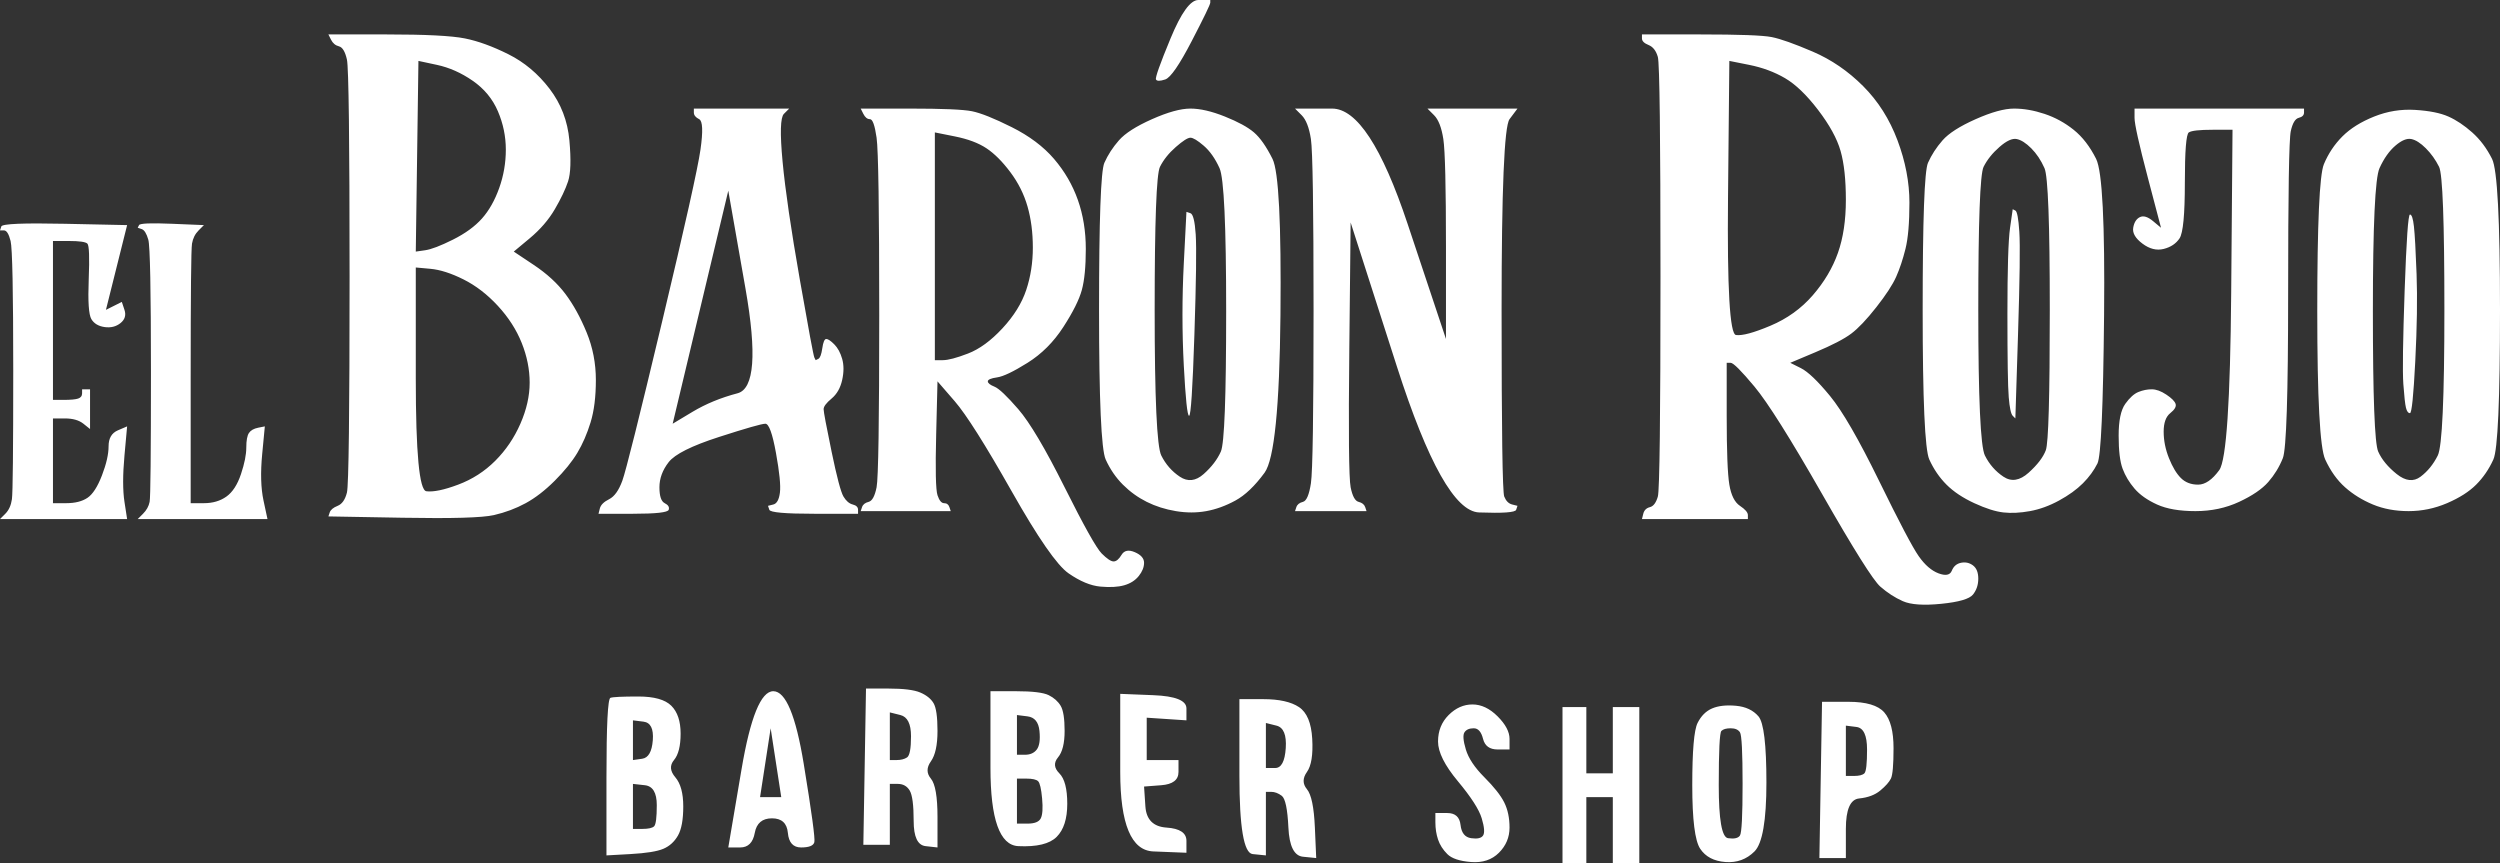 <?xml version="1.0" encoding="UTF-8" standalone="no"?> <svg xmlns="http://www.w3.org/2000/svg" xmlns:vectornator="http://vectornator.io" xmlns:xlink="http://www.w3.org/1999/xlink" height="100%" stroke-miterlimit="10" style="fill-rule:nonzero;clip-rule:evenodd;stroke-linecap:round;stroke-linejoin:round;" version="1.1" viewBox="0 0 944 326" width="100%" xml:space="preserve"><rect x="0" y="0" width="944" height="326" fill="#333333" stroke="none"/> <defs></defs> <g id="Capa-1" vectornator:layerName="Capa 1"> <path d="M442 14.5C438 24.167 436.167 29.333 436.5 30C436.833 30.667 438 30.667 440 30C442 29.333 445.333 24.5 450 15.5C454.667 6.5 457 1.667 457 1C457 0.667 457 0.333 457 0C455.5 0 454 0 452.5 0C449.5 0 446 4.833 442 14.5ZM125 15C125.667 16.333 126.667 17.167 128 17.5C129.333 17.833 130.333 19.5 131 22.5C131.667 25.5 132 52.833 132 104.5C132 156.167 131.667 183.333 131 186C130.333 188.667 129.167 190.333 127.5 191C125.833 191.667 124.833 192.5 124.5 193.5C124.333 194 124.167 194.5 124 195C133.333 195.167 142.667 195.333 152 195.5C170.667 195.833 182.167 195.5 186.5 194.5C190.833 193.5 194.833 192 198.5 190C202.167 188 205.833 185.167 209.5 181.5C213.167 177.833 216 174.333 218 171C220 167.667 221.667 163.833 223 159.5C224.333 155.167 225 149.833 225 143.5C225 137.167 223.833 131.167 221.5 125.5C219.167 119.833 216.5 115 213.5 111C210.5 107 206.5 103.333 201.5 100C199 98.333 196.5 96.667 194 95C196 93.333 198 91.667 200 90C204 86.667 207.167 83 209.5 79C211.833 75 213.5 71.5 214.5 68.5C215.5 65.5 215.667 60.333 215 53C214.333 45.667 211.833 39.167 207.5 33.5C203.167 27.833 198 23.5 192 20.5C186 17.5 180.5 15.5 175.5 14.5C170.5 13.5 160.667 13 146 13C138.667 13 131.333 13 124 13C124.333 13.667 124.667 14.333 125 15ZM620 14.5C620 15.5 620.833 16.333 622.5 17C624.167 17.667 625.333 19.167 626 21.5C626.667 23.833 627 51.5 627 104.5C627 157.5 626.667 185.167 626 187.5C625.333 189.833 624.333 191.167 623 191.5C621.667 191.833 620.833 192.667 620.5 194C620.333 194.667 620.167 195.333 620 196C626.667 196 633.333 196 640 196C646.667 196 653.333 196 660 196C660 195.5 660 195 660 194.5C660 193.5 659 192.333 657 191C655 189.667 653.667 187 653 183C652.333 179 652 170.333 652 157C652 150.333 652 143.667 652 137C652.5 137 653 137 653.5 137C654.5 137 657.5 140 662.5 146C667.5 152 676 165.5 688 186.5C700 207.5 707.333 219.167 710 221.5C712.667 223.833 715.5 225.667 718.5 227C721.5 228.333 726.333 228.667 733 228C739.667 227.333 743.667 226.167 745 224.5C746.333 222.833 747 220.833 747 218.5C747 216.167 746.333 214.5 745 213.5C743.667 212.5 742.167 212.167 740.5 212.5C738.833 212.833 737.667 213.833 737 215.5C736.333 217.167 734.667 217.5 732 216.5C729.333 215.5 726.833 213.333 724.5 210C722.167 206.667 717.167 197.167 709.5 181.5C701.833 165.833 695.667 155.167 691 149.5C686.333 143.833 682.667 140.333 680 139C678.667 138.333 677.333 137.667 676 137C679.167 135.667 682.333 134.333 685.5 133C691.833 130.333 696.333 128 699 126C701.667 124 704.833 120.667 708.5 116C712.167 111.333 714.667 107.5 716 104.5C717.333 101.5 718.5 98 719.5 94C720.5 90 721 84.167 721 76.5C721 68.833 719.5 61 716.5 53C713.5 45 709.167 38.167 703.5 32.5C697.833 26.833 691.5 22.5 684.5 19.5C677.5 16.5 672.333 14.667 669 14C665.667 13.333 656.667 13 642 13C634.667 13 627.333 13 620 13C620 13.5 620 14 620 14.5ZM158 23C160.333 23.5 162.667 24 165 24.5C169.667 25.5 174.167 27.5 178.5 30.5C182.833 33.5 186 37.333 188 42C190 46.667 191 51.5 191 56.5C191 61.5 190.167 66.333 188.5 71C186.833 75.667 184.667 79.5 182 82.5C179.333 85.5 175.667 88.167 171 90.5C166.333 92.833 162.833 94.167 160.5 94.5C159.333 94.667 158.167 94.833 157 95C157.167 83 157.333 71 157.5 59C157.667 47 157.833 35 158 23ZM653 23C655.5 23.5 658 24 660.5 24.5C665.5 25.5 670 27.167 674 29.5C678 31.833 682.167 35.833 686.5 41.5C690.833 47.167 693.667 52.333 695 57C696.333 61.667 697 67.833 697 75.5C697 83.167 696 89.833 694 95.5C692 101.167 688.833 106.5 684.5 111.5C680.167 116.5 674.833 120.333 668.5 123C662.167 125.667 657.833 126.833 655.5 126.5C653.167 126.167 652.167 108.833 652.5 74.5C652.667 57.333 652.833 40.167 653 23ZM262 42.5C262 43.5 262.667 44.333 264 45C265.333 45.667 265.5 49.5 264.5 56.5C263.5 63.5 258.667 85.167 250 121.5C241.333 157.833 236.333 177.833 235 181.5C233.667 185.167 232 187.5 230 188.5C228 189.5 226.833 190.667 226.5 192C226.333 192.667 226.167 193.333 226 194C230.333 194 234.667 194 239 194C247.667 194 252.167 193.5 252.5 192.5C252.833 191.5 252.333 190.667 251 190C249.667 189.333 249 187.333 249 184C249 180.667 250.167 177.5 252.5 174.5C254.833 171.5 261.167 168.333 271.5 165C281.833 161.667 287.667 160 289 160C290.333 160 291.667 163.667 293 171C294.333 178.333 294.833 183.333 294.5 186C294.167 188.667 293.333 190.167 292 190.5C291.333 190.667 290.667 190.833 290 191C290.167 191.5 290.333 192 290.5 192.5C290.833 193.5 296.5 194 307.5 194C313 194 318.5 194 324 194C324 193.5 324 193 324 192.5C324 191.5 323.333 190.833 322 190.5C320.667 190.167 319.5 189.167 318.5 187.5C317.5 185.833 316 180.167 314 170.5C312 160.833 311 155.5 311 154.5C311 153.5 312 152.167 314 150.5C316 148.833 317.333 146.5 318 143.5C318.667 140.5 318.667 137.833 318 135.5C317.333 133.167 316.333 131.333 315 130C313.667 128.667 312.667 128 312 128C311.333 128 310.833 129.167 310.5 131.5C310.167 133.833 309.667 135.167 309 135.5C308.667 135.667 308.333 135.833 308 136C307.833 135.667 307.667 135.333 307.5 135C307.167 134.333 305.333 124.5 302 105.5C298.667 86.5 296.5 71.667 295.5 61C294.5 50.333 294.667 44.333 296 43C296.667 42.333 297.333 41.667 298 41C292 41 286 41 280 41C274 41 268 41 262 41C262 41.5 262 42 262 42.5ZM326 43C326.667 44.333 327.5 45 328.5 45C329.5 45 330.333 47.333 331 52C331.667 56.667 332 79 332 119C332 159 331.667 180.667 331 184C330.333 187.333 329.333 189.167 328 189.5C326.667 189.833 325.833 190.5 325.5 191.5C325.333 192 325.167 192.5 325 193C330.667 193 336.333 193 342 193C347.667 193 353.333 193 359 193C358.833 192.5 358.667 192 358.5 191.5C358.167 190.5 357.5 190 356.5 190C355.5 190 354.667 189 354 187C353.333 185 353.167 177.333 353.5 164C353.667 157.333 353.833 150.667 354 144C356.167 146.5 358.333 149 360.5 151.5C364.833 156.5 372 167.833 382 185.5C392 203.167 399.167 213.5 403.5 216.5C407.833 219.5 411.833 221.167 415.5 221.5C419.167 221.833 422.167 221.667 424.5 221C426.833 220.333 428.667 219.167 430 217.5C431.333 215.833 432 214.167 432 212.5C432 210.833 430.833 209.5 428.5 208.5C426.167 207.5 424.5 207.833 423.5 209.5C422.5 211.167 421.5 212 420.5 212C419.5 212 418 211 416 209C414 207 409.333 198.667 402 184C394.667 169.333 388.833 159.5 384.5 154.5C380.167 149.5 377.167 146.667 375.5 146C373.833 145.333 373 144.667 373 144C373 143.333 374.167 142.833 376.5 142.5C378.833 142.167 382.667 140.333 388 137C393.333 133.667 397.833 129.167 401.5 123.5C405.167 117.833 407.5 113.167 408.5 109.5C409.5 105.833 410 100.667 410 94C410 87.333 409 81.167 407 75.5C405 69.833 402 64.667 398 60C394 55.333 388.667 51.333 382 48C375.333 44.667 370.333 42.667 367 42C363.667 41.333 355.833 41 343.5 41C337.333 41 331.167 41 325 41C325.333 41.667 325.667 42.333 326 43ZM435 45C429 47.667 424.833 50.333 422.5 53C420.167 55.667 418.333 58.5 417 61.5C415.667 64.5 415 83 415 117C415 151 415.833 169.833 417.5 173.5C419.167 177.167 421.333 180.333 424 183C426.667 185.667 429.667 187.833 433 189.5C436.333 191.167 440 192.333 444 193C448 193.667 451.833 193.667 455.5 193C459.167 192.333 462.833 191 466.5 189C470.167 187 473.833 183.5 477.5 178.5C481.167 173.5 483.167 153.667 483.5 119C483.833 84.333 482.833 64.667 480.5 60C478.167 55.333 475.833 52 473.5 50C471.167 48 467.5 46 462.5 44C457.5 42 453.167 41 449.5 41C445.833 41 441 42.333 435 45ZM491.5 43.5C493.167 45.167 494.333 48.167 495 52.5C495.667 56.833 496 78.5 496 117.5C496 156.5 495.667 178.167 495 182.5C494.333 186.833 493.333 189.167 492 189.5C490.667 189.833 489.833 190.5 489.5 191.5C489.333 192 489.167 192.5 489 193C493.5 193 498 193 502.5 193C507 193 511.5 193 516 193C515.833 192.5 515.667 192 515.5 191.5C515.167 190.5 514.333 189.833 513 189.5C511.667 189.167 510.667 187.333 510 184C509.333 180.667 509.167 163.167 509.5 131.5C509.667 115.667 509.833 99.833 510 84C515.833 102.167 521.667 120.333 527.5 138.5C539.167 174.833 549.5 193.167 558.5 193.5C567.5 193.833 572.167 193.5 572.5 192.5C572.667 192 572.833 191.5 573 191C572.333 190.833 571.667 190.667 571 190.5C569.667 190.167 568.667 189.167 568 187.5C567.333 185.833 567 162.333 567 117C567 71.667 568 47.667 570 45C571 43.667 572 42.333 573 41C567.333 41 561.667 41 556 41C550.333 41 544.667 41 539 41C539.833 41.833 540.667 42.667 541.5 43.5C543.167 45.167 544.333 48.167 545 52.5C545.667 56.833 546 70.5 546 93.5C546 105 546 116.5 546 128C541.167 113.5 536.333 99 531.5 84.5C521.833 55.5 512.333 41 503 41C498.333 41 493.667 41 489 41C489.833 41.833 490.667 42.667 491.5 43.5ZM746 45C740 47.667 735.833 50.333 733.5 53C731.167 55.667 729.333 58.5 728 61.5C726.667 64.5 726 83 726 117C726 151 726.833 169.833 728.5 173.5C730.167 177.167 732.333 180.333 735 183C737.667 185.667 741.167 188 745.5 190C749.833 192 753.5 193.167 756.5 193.5C759.5 193.833 762.833 193.667 766.5 193C770.167 192.333 773.833 191 777.5 189C781.167 187 784.167 184.833 786.5 182.5C788.833 180.167 790.667 177.667 792 175C793.333 172.333 794.167 153.667 794.5 119C794.833 84.333 793.833 64.667 791.5 60C789.167 55.333 786.333 51.667 783 49C779.667 46.333 776 44.333 772 43C768 41.667 764.167 41 760.5 41C756.833 41 752 42.333 746 45ZM806 44.5C806 46.833 807.667 54.333 811 67C812.667 73.333 814.333 79.667 816 86C815 85.167 814 84.333 813 83.5C811 81.833 809.333 81.333 808 82C806.667 82.667 805.833 84 805.5 86C805.167 88 806.333 90 809 92C811.667 94 814.333 94.667 817 94C819.667 93.333 821.667 92 823 90C824.333 88 825 81 825 69C825 57 825.5 50.667 826.5 50C827.5 49.333 830.5 49 835.5 49C838 49 840.5 49 843 49C842.833 69.5 842.667 90 842.5 110.5C842.167 151.5 840.667 173.833 838 177.5C835.333 181.167 832.667 183 830 183C827.333 183 825.167 182.167 823.5 180.5C821.833 178.833 820.333 176.333 819 173C817.667 169.667 817 166.333 817 163C817 159.667 817.833 157.333 819.5 156C821.167 154.667 821.833 153.5 821.5 152.5C821.167 151.5 820 150.333 818 149C816 147.667 814.167 147 812.5 147C810.833 147 809.167 147.333 807.5 148C805.833 148.667 804.167 150.167 802.5 152.5C800.833 154.833 800 158.833 800 164.5C800 170.167 800.5 174.333 801.5 177C802.5 179.667 804 182.167 806 184.5C808 186.833 810.833 188.833 814.5 190.5C818.167 192.167 823 193 829 193C835 193 840.5 191.833 845.5 189.5C850.5 187.167 854.167 184.667 856.5 182C858.833 179.333 860.667 176.333 862 173C863.333 169.667 864 149 864 111C864 73 864.333 52.5 865 49.5C865.667 46.5 866.667 44.833 868 44.5C869.333 44.167 870 43.5 870 42.5C870 42 870 41.5 870 41C859.333 41 848.667 41 838 41C827.333 41 816.667 41 806 41C806 42.167 806 43.333 806 44.5ZM896.5 44C891.5 46 887.5 48.5 884.5 51.5C881.5 54.5 879.167 58 877.5 62C875.833 66 875 84.5 875 117.5C875 150.5 876 169.167 878 173.5C880 177.833 882.5 181.333 885.5 184C888.5 186.667 892 188.833 896 190.5C900 192.167 904.5 193 909.5 193C914.5 193 919.333 192 924 190C928.667 188 932.333 185.667 935 183C937.667 180.333 939.833 177.167 941.5 173.5C943.167 169.833 944 151 944 117C944 83 943 64 941 60C939 56 936.5 52.667 933.5 50C930.5 47.333 927.5 45.333 924.5 44C921.5 42.667 917.333 41.833 912 41.5C906.667 41.167 901.5 42 896.5 44ZM353 50C355.5 50.5 358 51 360.5 51.5C365.5 52.5 369.5 54 372.5 56C375.5 58 378.5 61 381.5 65C384.5 69 386.667 73.333 388 78C389.333 82.667 390 87.833 390 93.5C390 99.167 389.167 104.5 387.5 109.5C385.833 114.5 382.833 119.333 378.5 124C374.167 128.667 369.833 131.833 365.5 133.5C361.167 135.167 358 136 356 136C355 136 354 136 353 136C353 121.667 353 107.333 353 93C353 78.667 353 64.333 353 50ZM449.5 52C450.5 52 452.167 53 454.5 55C456.833 57 458.833 59.833 460.5 63.5C462.167 67.167 463 85.167 463 117.5C463 149.833 462.333 167.5 461 170.5C459.667 173.5 457.5 176.333 454.5 179C451.5 181.667 448.5 182 445.5 180C442.5 178 440.167 175.333 438.5 172C436.833 168.667 436 150.333 436 117C436 83.667 436.667 65.667 438 63C439.333 60.333 441.333 57.833 444 55.5C446.667 53.167 448.5 52 449.5 52ZM761.5 52.5C763.167 52.833 765 54 767 56C769 58 770.667 60.5 772 63.5C773.333 66.5 774 84.333 774 117C774 149.667 773.5 167.333 772.5 170C771.5 172.667 769.333 175.5 766 178.5C762.667 181.5 759.5 182 756.5 180C753.5 178 751.167 175.333 749.5 172C747.833 168.667 747 150.333 747 117C747 83.667 747.667 65.667 749 63C750.333 60.333 752.333 57.833 755 55.5C757.667 53.167 759.833 52.167 761.5 52.5ZM910.5 52.5C912.167 52.833 914 54 916 56C918 58 919.667 60.333 921 63C922.333 65.667 923 83.667 923 117C923 150.333 922.167 168.667 920.5 172C918.833 175.333 916.667 178 914 180C911.333 182 908.333 181.667 905 179C901.667 176.333 899.333 173.5 898 170.5C896.667 167.5 896 149.833 896 117.5C896 85.167 896.833 67.167 898.5 63.5C900.167 59.833 902.167 57 904.5 55C906.833 53 908.833 52.167 910.5 52.5ZM275 72C277.167 84.333 279.333 96.667 281.5 109C285.833 133.667 284.833 146.833 278.5 148.5C272.167 150.167 266.5 152.5 261.5 155.5C259 157 256.5 158.5 254 160C257.5 145.333 261 130.667 264.5 116C268 101.333 271.5 86.667 275 72ZM759 86C758.333 90.667 758 101.5 758 118.5C758 135.5 758.167 146 758.5 150C758.833 154 759.333 156.333 760 157C760.333 157.333 760.667 157.667 761 158C761.333 147.5 761.667 137 762 126.5C762.667 105.5 762.833 92.5 762.5 87.5C762.167 82.5 761.667 79.833 761 79.5C760.667 79.333 760.333 79.167 760 79C759.667 81.333 759.333 83.667 759 86ZM447 99.5C446.333 112.5 446.333 125.333 447 138C447.667 150.667 448.333 157 449 157C449.667 157 450.333 146.833 451 126.5C451.667 106.167 451.833 93.5 451.5 88.5C451.167 83.5 450.5 80.833 449.5 80.5C449 80.333 448.5 80.167 448 80C447.667 86.5 447.333 93 447 99.5ZM908 109.5C907.333 128.5 907.167 140.333 907.5 145C907.833 149.667 908.167 152.667 908.5 154C908.833 155.333 909.333 156 910 156C910.667 156 911.333 149.5 912 136.5C912.667 123.5 912.833 112.5 912.5 103.5C912.167 94.5 911.833 88.5 911.5 85.5C911.167 82.5 910.667 81 910 81C909.333 81 908.667 90.5 908 109.5ZM0.5 85.5C0.333 86 0.167 86.5 0 87C0.5 87 1 87 1.5 87C2.5 87 3.333 88.333 4 91C4.667 93.667 5 110 5 140C5 170 4.833 186.167 4.5 188.5C4.167 190.833 3.333 192.667 2 194C1.333 194.667 0.667 195.333 0 196C8 196 16 196 24 196C32 196 40 196 48 196C47.667 193.833 47.333 191.667 47 189.5C46.333 185.167 46.333 179.333 47 172C47.333 168.333 47.667 164.667 48 161C46.833 161.5 45.667 162 44.5 162.5C42.167 163.5 41 165.5 41 168.5C41 171.5 40.167 175.167 38.5 179.5C36.833 183.833 35 186.667 33 188C31 189.333 28.333 190 25 190C23.333 190 21.667 190 20 190C20 184.667 20 179.333 20 174C20 168.667 20 163.333 20 158C21.5 158 23 158 24.5 158C27.5 158 29.833 158.667 31.5 160C32.333 160.667 33.167 161.333 34 162C34 159.5 34 157 34 154.5C34 152 34 149.5 34 147C33.5 147 33 147 32.5 147C32 147 31.5 147 31 147C31 147.5 31 148 31 148.5C31 149.5 30.5 150.167 29.5 150.5C28.5 150.833 26.667 151 24 151C22.667 151 21.333 151 20 151C20 141 20 131 20 121C20 111 20 101 20 91C22 91 24 91 26 91C30 91 32.333 91.333 33 92C33.667 92.667 33.833 97.167 33.5 105.5C33.167 113.833 33.5 118.833 34.5 120.5C35.5 122.167 37.167 123.167 39.5 123.5C41.833 123.833 43.833 123.333 45.5 122C47.167 120.667 47.667 119 47 117C46.667 116 46.333 115 46 114C45 114.5 44 115 43 115.5C42 116 41 116.5 40 117C41.333 111.667 42.667 106.333 44 101C45.333 95.667 46.667 90.333 48 85C40.167 84.833 32.333 84.667 24.5 84.5C8.833 84.167 0.833 84.5 0.5 85.5ZM52.5 85C52.333 85.333 52.167 85.667 52 86C52.5 86.167 53 86.333 53.5 86.5C54.5 86.833 55.333 88.167 56 90.5C56.667 92.833 57 109.5 57 140.5C57 171.5 56.833 187.833 56.5 189.5C56.167 191.167 55.333 192.667 54 194C53.333 194.667 52.667 195.333 52 196C60.167 196 68.333 196 76.5 196C84.667 196 92.833 196 101 196C100.5 193.667 100 191.333 99.5 189C98.5 184.333 98.333 178.5 99 171.5C99.333 168 99.667 164.5 100 161C99.167 161.167 98.333 161.333 97.5 161.5C95.833 161.833 94.667 162.5 94 163.5C93.333 164.5 93 166.333 93 169C93 171.667 92.333 175 91 179C89.667 183 87.833 185.833 85.5 187.5C83.167 189.167 80.333 190 77 190C75.333 190 73.667 190 72 190C72 174.167 72 158.333 72 142.5C72 110.833 72.167 94 72.5 92C72.833 90 73.667 88.333 75 87C75.667 86.333 76.333 85.667 77 85C73 84.833 69 84.667 65 84.5C57 84.167 52.833 84.333 52.5 85ZM157 101C158.833 101.167 160.667 101.333 162.5 101.5C166.167 101.833 170.333 103.167 175 105.5C179.667 107.833 184 111.167 188 115.5C192 119.833 195 124.5 197 129.5C199 134.5 200 139.5 200 144.5C200 149.5 198.833 154.667 196.5 160C194.167 165.333 191 170 187 174C183 178 178.333 181 173 183C167.667 185 163.667 185.833 161 185.5C158.333 185.167 157 171 157 143C157 129 157 115 157 101ZM326.5 289.5C326.333 299.333 326.167 309.167 326 319C327.667 319 329.333 319 331 319C332.667 319 334.333 319 336 319C336 315.167 336 311.333 336 307.5C336 303.667 336 299.833 336 296C337 296 338 296 339 296C341 296 342.5 296.833 343.5 298.5C344.5 300.167 345 304 345 310C345 316 346.5 319.167 349.5 319.5C351 319.667 352.5 319.833 354 320C354 316.167 354 312.333 354 308.5C354 300.833 353.167 296 351.5 294C349.833 292 349.833 289.833 351.5 287.5C353.167 285.167 354 281.333 354 276C354 270.667 353.5 267.167 352.5 265.5C351.5 263.833 349.833 262.5 347.5 261.5C345.167 260.5 341.167 260 335.5 260C332.667 260 329.833 260 327 260C326.833 269.833 326.667 279.667 326.5 289.5ZM280 290.5C278.333 300.333 276.667 310.167 275 320C276.5 320 278 320 279.5 320C282.5 320 284.333 318.167 285 314.5C285.667 310.833 287.833 309 291.5 309C295.167 309 297.167 310.833 297.5 314.5C297.833 318.167 299.5 320 302.5 320C305.5 320 307.167 319.333 307.5 318C307.833 316.667 306.5 306.833 303.5 288.5C300.5 270.167 296.667 261 292 261C287.333 261 283.333 270.833 280 290.5ZM374 290C374 309.333 377.5 319.167 384.5 319.5C391.5 319.833 396.333 318.667 399 316C401.667 313.333 403 309.167 403 303.5C403 297.833 402 294 400 292C398 290 397.833 288 399.5 286C401.167 284 402 280.667 402 276C402 271.333 401.5 268.167 400.5 266.5C399.5 264.833 398 263.5 396 262.5C394 261.5 389.833 261 383.5 261C380.333 261 377.167 261 374 261C374 270.667 374 280.333 374 290ZM423 291.5C423 311.167 427.167 321.167 435.5 321.5C439.667 321.667 443.833 321.833 448 322C448 320.5 448 319 448 317.5C448 314.5 445.5 312.833 440.5 312.5C435.5 312.167 432.833 309.5 432.5 304.5C432.333 302 432.167 299.5 432 297C434.167 296.833 436.333 296.667 438.5 296.5C442.833 296.167 445 294.5 445 291.5C445 290 445 288.5 445 287C443 287 441 287 439 287C437 287 435 287 433 287C433 284.333 433 281.667 433 279C433 276.333 433 273.667 433 271C435.5 271.167 438 271.333 440.5 271.5C443 271.667 445.5 271.833 448 272C448 270.5 448 269 448 267.5C448 264.5 443.833 262.833 435.5 262.5C431.333 262.333 427.167 262.167 423 262C423 271.833 423 281.667 423 291.5ZM230.5 263.5C229.5 263.833 229 273.833 229 293.5C229 303.333 229 313.167 229 323C232 322.833 235 322.667 238 322.5C244 322.167 248.167 321.5 250.5 320.5C252.833 319.5 254.667 317.833 256 315.5C257.333 313.167 258 309.5 258 304.5C258 299.5 257 295.833 255 293.5C253 291.167 252.833 289 254.5 287C256.167 285 257 281.667 257 277C257 272.333 255.833 268.833 253.5 266.5C251.167 264.167 247 263 241 263C235 263 231.5 263.167 230.5 263.5ZM468 293C468 312.333 469.667 322.167 473 322.5C474.667 322.667 476.333 322.833 478 323C478 319 478 315 478 311C478 307 478 303 478 299C478.667 299 479.333 299 480 299C481.333 299 482.667 299.5 484 300.5C485.333 301.5 486.167 305.5 486.5 312.5C486.833 319.5 488.667 323.167 492 323.5C493.667 323.667 495.333 323.833 497 324C496.833 320.167 496.667 316.333 496.5 312.5C496.167 304.833 495.167 300 493.5 298C491.833 296 491.833 293.833 493.5 291.5C495.167 289.167 495.833 285 495.5 279C495.167 273 493.5 269 490.5 267C487.5 265 483 264 477 264C474 264 471 264 468 264C468 273.667 468 283.333 468 293ZM687.5 294.5C687.333 304.333 687.167 314.167 687 324C688.667 324 690.333 324 692 324C693.667 324 695.333 324 697 324C697 320.333 697 316.667 697 313C697 305.667 698.667 301.833 702 301.5C705.333 301.167 708 300.167 710 298.5C712 296.833 713.333 295.333 714 294C714.667 292.667 715 288.833 715 282.5C715 276.167 713.833 271.667 711.5 269C709.167 266.333 704.667 265 698 265C694.667 265 691.333 265 688 265C687.833 274.833 687.667 284.667 687.5 294.5ZM547 270C544.333 272.667 543 276 543 280C543 284 545.5 289 550.5 295C555.5 301 558.5 305.667 559.5 309C560.5 312.333 560.667 314.5 560 315.5C559.333 316.5 557.833 316.833 555.5 316.5C553.167 316.167 551.833 314.5 551.5 311.5C551.167 308.5 549.5 307 546.5 307C545 307 543.5 307 542 307C542 308.167 542 309.333 542 310.5C542 312.833 542.333 315 543 317C543.667 319 544.833 320.833 546.5 322.5C548.167 324.167 551.167 325.167 555.5 325.5C559.833 325.833 563.333 324.667 566 322C568.667 319.333 570 316.167 570 312.5C570 308.833 569.333 305.667 568 303C566.667 300.333 564.167 297.167 560.5 293.5C556.833 289.833 554.5 286.333 553.5 283C552.5 279.667 552.333 277.5 553 276.5C553.667 275.5 554.833 275 556.5 275C558.167 275 559.333 276.333 560 279C560.667 281.667 562.5 283 565.5 283C567 283 568.5 283 570 283C570 281.667 570 280.333 570 279C570 276.333 568.5 273.5 565.5 270.5C562.5 267.5 559.333 266 556 266C552.667 266 549.667 267.333 547 270ZM646.5 267.5C644.167 268.5 642.333 270.333 641 273C639.667 275.667 639 283.5 639 296.5C639 309.5 640 317.5 642 320.5C644 323.5 647.167 325.167 651.5 325.5C655.833 325.833 659.5 324.5 662.5 321.5C665.5 318.5 667 309.833 667 295.5C667 281.167 666 272.833 664 270.5C662 268.167 659.167 266.833 655.5 266.5C651.833 266.167 648.833 266.5 646.5 267.5ZM590 296.5C590 306.333 590 316.167 590 326C591.5 326 593 326 594.5 326C596 326 597.5 326 599 326C599 321.833 599 317.667 599 313.5C599 309.333 599 305.167 599 301C600.667 301 602.333 301 604 301C605.667 301 607.333 301 609 301C609 305.167 609 309.333 609 313.5C609 317.667 609 321.833 609 326C610.667 326 612.333 326 614 326C615.667 326 617.333 326 619 326C619 316.167 619 306.333 619 296.5C619 286.667 619 276.833 619 267C617.333 267 615.667 267 614 267C612.333 267 610.667 267 609 267C609 271.167 609 275.333 609 279.5C609 283.667 609 287.833 609 292C607.333 292 605.667 292 604 292C602.333 292 600.667 292 599 292C599 287.833 599 283.667 599 279.5C599 275.333 599 271.167 599 267C597.5 267 596 267 594.5 267C593 267 591.5 267 590 267C590 276.833 590 286.667 590 296.5ZM336 269C337.333 269.333 338.667 269.667 340 270C342.667 270.667 344 273.333 344 278C344 282.667 343.5 285.333 342.5 286C341.5 286.667 340.167 287 338.5 287C337.667 287 336.833 287 336 287C336 284 336 281 336 278C336 275 336 272 336 269ZM384 270C385.333 270.167 386.667 270.333 388 270.5C390.667 270.833 392.167 272.667 392.5 276C392.833 279.333 392.5 281.667 391.5 283C390.5 284.333 389 285 387 285C386 285 385 285 384 285C384 282.5 384 280 384 277.5C384 275 384 272.5 384 270ZM239 272C240.333 272.167 241.667 272.333 243 272.5C245.667 272.833 246.833 275.167 246.5 279.5C246.167 283.833 244.833 286.167 242.5 286.5C241.333 286.667 240.167 286.833 239 287C239 284.5 239 282 239 279.5C239 277 239 274.5 239 272ZM478 273C479.333 273.333 480.667 273.667 482 274C484.667 274.667 485.833 277.5 485.5 282.5C485.167 287.5 483.833 290 481.5 290C480.333 290 479.167 290 478 290C478 287.167 478 284.333 478 281.5C478 278.667 478 275.833 478 273ZM697 274C698.333 274.167 699.667 274.333 701 274.5C703.667 274.833 705 277.667 705 283C705 288.333 704.667 291.333 704 292C703.333 292.667 702 293 700 293C699 293 698 293 697 293C697 289.833 697 286.667 697 283.5C697 280.333 697 277.167 697 274ZM291 275C291.667 279.333 292.333 283.667 293 288C293.667 292.333 294.333 296.667 295 301C293.667 301 292.333 301 291 301C289.667 301 288.333 301 287 301C287.667 296.667 288.333 292.333 289 288C289.667 283.667 290.333 279.333 291 275ZM653.5 275C655.167 275 656.333 275.5 657 276.5C657.667 277.5 658 284 658 296C658 308 657.667 314.5 657 315.5C656.333 316.5 654.833 316.833 652.5 316.5C650.167 316.167 649 309.5 649 296.5C649 283.5 649.333 276.667 650 276C650.667 275.333 651.833 275 653.5 275ZM384 294C385.167 294 386.333 294 387.5 294C389.833 294 391.333 294.333 392 295C392.667 295.667 393.167 297.833 393.5 301.5C393.833 305.167 393.667 307.667 393 309C392.333 310.333 390.667 311 388 311C386.667 311 385.333 311 384 311C384 308.167 384 305.333 384 302.5C384 299.667 384 296.833 384 294ZM239 296C240.5 296.167 242 296.333 243.5 296.5C246.5 296.833 248 299.333 248 304C248 308.667 247.667 311.333 247 312C246.333 312.667 244.833 313 242.5 313C241.333 313 240.167 313 239 313C239 310.167 239 307.333 239 304.5C239 301.667 239 298.833 239 296Z" fill="#ffffff" fill-rule="nonzero" opacity="1" stroke="none" vectornator:layerName="Curva 1"></path> </g> </svg> 